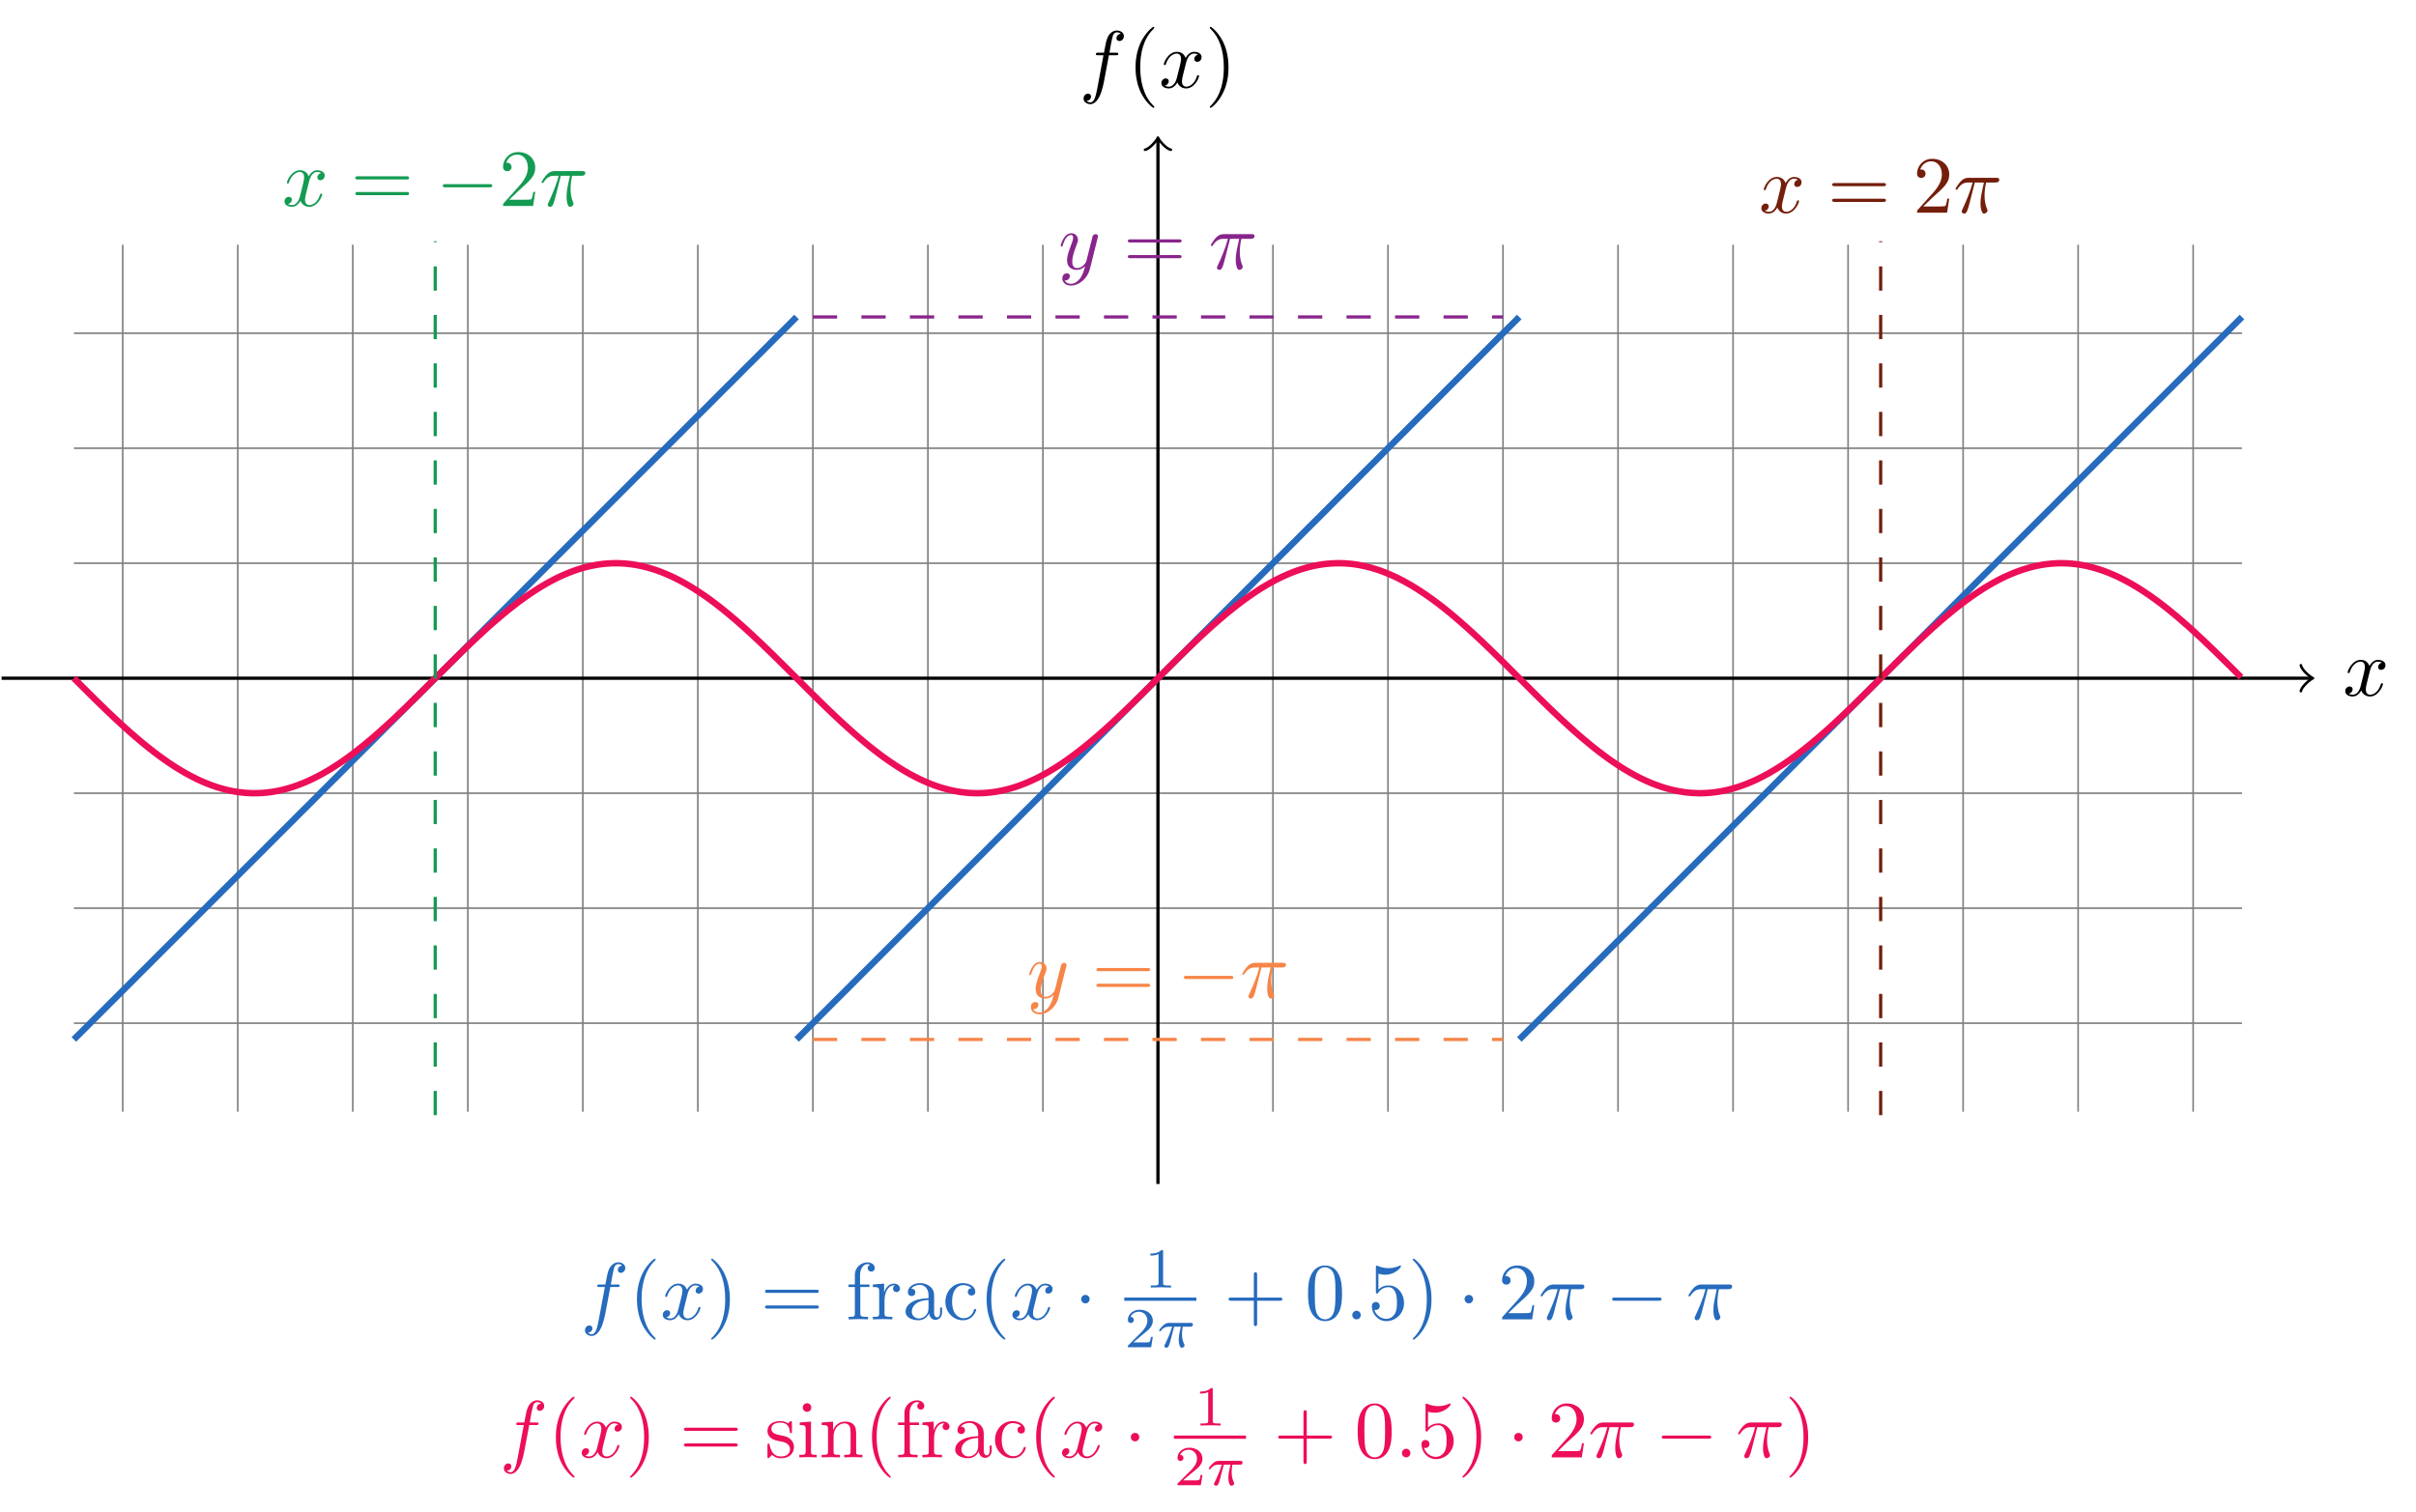 <?xml version="1.0" encoding="UTF-8"?>
<svg xmlns="http://www.w3.org/2000/svg" xmlns:xlink="http://www.w3.org/1999/xlink" width="297.702" height="186.382" viewBox="0 0 297.702 186.382">
<defs>
<g>
<g id="glyph-0-0">
<path d="M 3.328 -3.016 C 3.391 -3.266 3.625 -4.188 4.312 -4.188 C 4.359 -4.188 4.609 -4.188 4.812 -4.062 C 4.531 -4 4.344 -3.766 4.344 -3.516 C 4.344 -3.359 4.453 -3.172 4.719 -3.172 C 4.938 -3.172 5.25 -3.344 5.25 -3.75 C 5.25 -4.266 4.672 -4.406 4.328 -4.406 C 3.75 -4.406 3.406 -3.875 3.281 -3.656 C 3.031 -4.312 2.5 -4.406 2.203 -4.406 C 1.172 -4.406 0.594 -3.125 0.594 -2.875 C 0.594 -2.766 0.703 -2.766 0.719 -2.766 C 0.797 -2.766 0.828 -2.797 0.844 -2.875 C 1.188 -3.938 1.844 -4.188 2.188 -4.188 C 2.375 -4.188 2.719 -4.094 2.719 -3.516 C 2.719 -3.203 2.547 -2.547 2.188 -1.141 C 2.031 -0.531 1.672 -0.109 1.234 -0.109 C 1.172 -0.109 0.953 -0.109 0.734 -0.234 C 0.984 -0.297 1.203 -0.5 1.203 -0.781 C 1.203 -1.047 0.984 -1.125 0.844 -1.125 C 0.531 -1.125 0.297 -0.875 0.297 -0.547 C 0.297 -0.094 0.781 0.109 1.219 0.109 C 1.891 0.109 2.25 -0.594 2.266 -0.641 C 2.391 -0.281 2.75 0.109 3.344 0.109 C 4.375 0.109 4.938 -1.172 4.938 -1.422 C 4.938 -1.531 4.859 -1.531 4.828 -1.531 C 4.734 -1.531 4.719 -1.484 4.688 -1.422 C 4.359 -0.344 3.688 -0.109 3.375 -0.109 C 2.984 -0.109 2.828 -0.422 2.828 -0.766 C 2.828 -0.984 2.875 -1.203 2.984 -1.641 Z M 3.328 -3.016 "/>
</g>
<g id="glyph-0-1">
<path d="M 3.656 -3.984 L 4.516 -3.984 C 4.719 -3.984 4.812 -3.984 4.812 -4.188 C 4.812 -4.297 4.719 -4.297 4.547 -4.297 L 3.719 -4.297 L 3.922 -5.438 C 3.969 -5.641 4.109 -6.344 4.172 -6.469 C 4.25 -6.656 4.422 -6.812 4.641 -6.812 C 4.672 -6.812 4.938 -6.812 5.125 -6.625 C 4.688 -6.594 4.578 -6.234 4.578 -6.094 C 4.578 -5.859 4.766 -5.734 4.953 -5.734 C 5.219 -5.734 5.5 -5.969 5.5 -6.344 C 5.5 -6.797 5.047 -7.031 4.641 -7.031 C 4.297 -7.031 3.672 -6.844 3.375 -5.859 C 3.312 -5.656 3.281 -5.547 3.047 -4.297 L 2.359 -4.297 C 2.156 -4.297 2.047 -4.297 2.047 -4.109 C 2.047 -3.984 2.141 -3.984 2.328 -3.984 L 2.984 -3.984 L 2.25 -0.047 C 2.062 0.922 1.891 1.828 1.375 1.828 C 1.328 1.828 1.094 1.828 0.891 1.641 C 1.359 1.609 1.453 1.25 1.453 1.109 C 1.453 0.875 1.266 0.75 1.078 0.75 C 0.812 0.75 0.531 0.984 0.531 1.359 C 0.531 1.797 0.969 2.047 1.375 2.047 C 1.922 2.047 2.328 1.453 2.5 1.078 C 2.828 0.453 3.047 -0.75 3.062 -0.828 Z M 3.656 -3.984 "/>
</g>
<g id="glyph-0-2">
<path d="M 1.906 -0.531 C 1.906 -0.812 1.672 -1.062 1.391 -1.062 C 1.094 -1.062 0.859 -0.812 0.859 -0.531 C 0.859 -0.234 1.094 0 1.391 0 C 1.672 0 1.906 -0.234 1.906 -0.531 Z M 1.906 -0.531 "/>
</g>
<g id="glyph-0-3">
<path d="M 2.641 -3.719 L 3.766 -3.719 C 3.438 -2.25 3.344 -1.812 3.344 -1.141 C 3.344 -1 3.344 -0.734 3.422 -0.391 C 3.531 0.047 3.641 0.109 3.781 0.109 C 3.984 0.109 4.203 -0.062 4.203 -0.266 C 4.203 -0.328 4.203 -0.344 4.141 -0.484 C 3.844 -1.203 3.844 -1.859 3.844 -2.141 C 3.844 -2.656 3.922 -3.203 4.031 -3.719 L 5.156 -3.719 C 5.297 -3.719 5.656 -3.719 5.656 -4.062 C 5.656 -4.297 5.438 -4.297 5.25 -4.297 L 1.906 -4.297 C 1.688 -4.297 1.312 -4.297 0.875 -3.828 C 0.531 -3.438 0.266 -2.984 0.266 -2.938 C 0.266 -2.922 0.266 -2.828 0.391 -2.828 C 0.469 -2.828 0.484 -2.875 0.547 -2.953 C 1.031 -3.719 1.609 -3.719 1.812 -3.719 L 2.375 -3.719 C 2.062 -2.516 1.531 -1.312 1.109 -0.406 C 1.031 -0.25 1.031 -0.234 1.031 -0.156 C 1.031 0.031 1.188 0.109 1.312 0.109 C 1.609 0.109 1.688 -0.172 1.812 -0.531 C 1.953 -1 1.953 -1.016 2.078 -1.516 Z M 2.641 -3.719 "/>
</g>
<g id="glyph-0-4">
<path d="M 4.844 -3.797 C 4.891 -3.938 4.891 -3.953 4.891 -4.031 C 4.891 -4.203 4.75 -4.297 4.594 -4.297 C 4.5 -4.297 4.344 -4.234 4.25 -4.094 C 4.234 -4.031 4.141 -3.734 4.109 -3.547 C 4.031 -3.297 3.969 -3.016 3.906 -2.75 L 3.453 -0.953 C 3.422 -0.812 2.984 -0.109 2.328 -0.109 C 1.828 -0.109 1.719 -0.547 1.719 -0.922 C 1.719 -1.375 1.891 -2 2.219 -2.875 C 2.375 -3.281 2.422 -3.391 2.422 -3.594 C 2.422 -4.031 2.109 -4.406 1.609 -4.406 C 0.656 -4.406 0.297 -2.953 0.297 -2.875 C 0.297 -2.766 0.391 -2.766 0.406 -2.766 C 0.516 -2.766 0.516 -2.797 0.562 -2.953 C 0.844 -3.891 1.234 -4.188 1.578 -4.188 C 1.656 -4.188 1.828 -4.188 1.828 -3.875 C 1.828 -3.625 1.719 -3.359 1.656 -3.172 C 1.25 -2.109 1.078 -1.547 1.078 -1.078 C 1.078 -0.188 1.703 0.109 2.297 0.109 C 2.688 0.109 3.016 -0.062 3.297 -0.344 C 3.172 0.172 3.047 0.672 2.656 1.203 C 2.391 1.531 2.016 1.828 1.562 1.828 C 1.422 1.828 0.969 1.797 0.797 1.406 C 0.953 1.406 1.094 1.406 1.219 1.281 C 1.328 1.203 1.422 1.062 1.422 0.875 C 1.422 0.562 1.156 0.531 1.062 0.531 C 0.828 0.531 0.5 0.688 0.5 1.172 C 0.5 1.672 0.938 2.047 1.562 2.047 C 2.578 2.047 3.609 1.141 3.891 0.016 Z M 4.844 -3.797 "/>
</g>
<g id="glyph-1-0">
<path d="M 3.297 2.391 C 3.297 2.359 3.297 2.344 3.125 2.172 C 1.891 0.922 1.562 -0.969 1.562 -2.5 C 1.562 -4.234 1.938 -5.969 3.172 -7.203 C 3.297 -7.328 3.297 -7.344 3.297 -7.375 C 3.297 -7.453 3.266 -7.484 3.203 -7.484 C 3.094 -7.484 2.203 -6.797 1.609 -5.531 C 1.109 -4.438 0.984 -3.328 0.984 -2.5 C 0.984 -1.719 1.094 -0.516 1.641 0.625 C 2.25 1.844 3.094 2.5 3.203 2.5 C 3.266 2.5 3.297 2.469 3.297 2.391 Z M 3.297 2.391 "/>
</g>
<g id="glyph-1-1">
<path d="M 2.875 -2.5 C 2.875 -3.266 2.766 -4.469 2.219 -5.609 C 1.625 -6.828 0.766 -7.484 0.672 -7.484 C 0.609 -7.484 0.562 -7.438 0.562 -7.375 C 0.562 -7.344 0.562 -7.328 0.75 -7.141 C 1.734 -6.156 2.297 -4.578 2.297 -2.5 C 2.297 -0.781 1.938 0.969 0.703 2.219 C 0.562 2.344 0.562 2.359 0.562 2.391 C 0.562 2.453 0.609 2.5 0.672 2.5 C 0.766 2.5 1.672 1.812 2.25 0.547 C 2.766 -0.547 2.875 -1.656 2.875 -2.5 Z M 2.875 -2.5 "/>
</g>
<g id="glyph-1-2">
<path d="M 6.844 -3.266 C 7 -3.266 7.188 -3.266 7.188 -3.453 C 7.188 -3.656 7 -3.656 6.859 -3.656 L 0.891 -3.656 C 0.75 -3.656 0.562 -3.656 0.562 -3.453 C 0.562 -3.266 0.75 -3.266 0.891 -3.266 Z M 6.859 -1.328 C 7 -1.328 7.188 -1.328 7.188 -1.531 C 7.188 -1.719 7 -1.719 6.844 -1.719 L 0.891 -1.719 C 0.75 -1.719 0.562 -1.719 0.562 -1.531 C 0.562 -1.328 0.75 -1.328 0.891 -1.328 Z M 6.859 -1.328 "/>
</g>
<g id="glyph-1-3">
<path d="M 1.75 -4.297 L 1.75 -5.453 C 1.75 -6.328 2.219 -6.812 2.656 -6.812 C 2.688 -6.812 2.844 -6.812 2.984 -6.734 C 2.875 -6.703 2.688 -6.562 2.688 -6.312 C 2.688 -6.094 2.844 -5.891 3.125 -5.891 C 3.406 -5.891 3.562 -6.094 3.562 -6.328 C 3.562 -6.703 3.188 -7.031 2.656 -7.031 C 1.969 -7.031 1.109 -6.5 1.109 -5.438 L 1.109 -4.297 L 0.328 -4.297 L 0.328 -3.984 L 1.109 -3.984 L 1.109 -0.75 C 1.109 -0.312 1 -0.312 0.344 -0.312 L 0.344 0 C 0.734 -0.016 1.203 -0.031 1.469 -0.031 C 1.875 -0.031 2.344 -0.031 2.734 0 L 2.734 -0.312 L 2.531 -0.312 C 1.797 -0.312 1.781 -0.422 1.781 -0.781 L 1.781 -3.984 L 2.906 -3.984 L 2.906 -4.297 Z M 1.75 -4.297 "/>
</g>
<g id="glyph-1-4">
<path d="M 1.672 -3.312 L 1.672 -4.406 L 0.281 -4.297 L 0.281 -3.984 C 0.984 -3.984 1.062 -3.922 1.062 -3.422 L 1.062 -0.75 C 1.062 -0.312 0.953 -0.312 0.281 -0.312 L 0.281 0 C 0.672 -0.016 1.141 -0.031 1.422 -0.031 C 1.812 -0.031 2.281 -0.031 2.688 0 L 2.688 -0.312 L 2.469 -0.312 C 1.734 -0.312 1.719 -0.422 1.719 -0.781 L 1.719 -2.312 C 1.719 -3.297 2.141 -4.188 2.891 -4.188 C 2.953 -4.188 2.984 -4.188 3 -4.172 C 2.969 -4.172 2.766 -4.047 2.766 -3.781 C 2.766 -3.516 2.984 -3.359 3.203 -3.359 C 3.375 -3.359 3.625 -3.484 3.625 -3.797 C 3.625 -4.109 3.312 -4.406 2.891 -4.406 C 2.156 -4.406 1.797 -3.734 1.672 -3.312 Z M 1.672 -3.312 "/>
</g>
<g id="glyph-1-5">
<path d="M 3.312 -0.75 C 3.359 -0.359 3.625 0.062 4.094 0.062 C 4.312 0.062 4.922 -0.078 4.922 -0.891 L 4.922 -1.453 L 4.672 -1.453 L 4.672 -0.891 C 4.672 -0.312 4.422 -0.25 4.312 -0.25 C 3.984 -0.25 3.938 -0.703 3.938 -0.75 L 3.938 -2.734 C 3.938 -3.156 3.938 -3.547 3.578 -3.922 C 3.188 -4.312 2.688 -4.469 2.219 -4.469 C 1.391 -4.469 0.703 -4 0.703 -3.344 C 0.703 -3.047 0.906 -2.875 1.172 -2.875 C 1.453 -2.875 1.625 -3.078 1.625 -3.328 C 1.625 -3.453 1.578 -3.781 1.109 -3.781 C 1.391 -4.141 1.875 -4.25 2.188 -4.25 C 2.688 -4.25 3.25 -3.859 3.25 -2.969 L 3.25 -2.609 C 2.734 -2.578 2.047 -2.547 1.422 -2.25 C 0.672 -1.906 0.422 -1.391 0.422 -0.953 C 0.422 -0.141 1.391 0.109 2.016 0.109 C 2.672 0.109 3.125 -0.297 3.312 -0.75 Z M 3.25 -2.391 L 3.25 -1.391 C 3.25 -0.453 2.531 -0.109 2.078 -0.109 C 1.594 -0.109 1.188 -0.453 1.188 -0.953 C 1.188 -1.5 1.609 -2.328 3.25 -2.391 Z M 3.25 -2.391 "/>
</g>
<g id="glyph-1-6">
<path d="M 1.172 -2.172 C 1.172 -3.797 1.984 -4.219 2.516 -4.219 C 2.609 -4.219 3.234 -4.203 3.578 -3.844 C 3.172 -3.812 3.109 -3.516 3.109 -3.391 C 3.109 -3.125 3.297 -2.938 3.562 -2.938 C 3.828 -2.938 4.031 -3.094 4.031 -3.406 C 4.031 -4.078 3.266 -4.469 2.5 -4.469 C 1.25 -4.469 0.344 -3.391 0.344 -2.156 C 0.344 -0.875 1.328 0.109 2.484 0.109 C 3.812 0.109 4.141 -1.094 4.141 -1.188 C 4.141 -1.281 4.031 -1.281 4 -1.281 C 3.922 -1.281 3.891 -1.25 3.875 -1.188 C 3.594 -0.266 2.938 -0.141 2.578 -0.141 C 2.047 -0.141 1.172 -0.562 1.172 -2.172 Z M 1.172 -2.172 "/>
</g>
<g id="glyph-1-7">
<path d="M 4.078 -2.297 L 6.859 -2.297 C 7 -2.297 7.188 -2.297 7.188 -2.5 C 7.188 -2.688 7 -2.688 6.859 -2.688 L 4.078 -2.688 L 4.078 -5.484 C 4.078 -5.625 4.078 -5.812 3.875 -5.812 C 3.672 -5.812 3.672 -5.625 3.672 -5.484 L 3.672 -2.688 L 0.891 -2.688 C 0.75 -2.688 0.562 -2.688 0.562 -2.5 C 0.562 -2.297 0.75 -2.297 0.891 -2.297 L 3.672 -2.297 L 3.672 0.5 C 3.672 0.641 3.672 0.828 3.875 0.828 C 4.078 0.828 4.078 0.641 4.078 0.5 Z M 4.078 -2.297 "/>
</g>
<g id="glyph-1-8">
<path d="M 4.578 -3.188 C 4.578 -3.984 4.531 -4.781 4.188 -5.516 C 3.734 -6.484 2.906 -6.641 2.5 -6.641 C 1.891 -6.641 1.172 -6.375 0.75 -5.453 C 0.438 -4.766 0.391 -3.984 0.391 -3.188 C 0.391 -2.438 0.422 -1.547 0.844 -0.781 C 1.266 0.016 2 0.219 2.484 0.219 C 3.016 0.219 3.781 0.016 4.219 -0.938 C 4.531 -1.625 4.578 -2.406 4.578 -3.188 Z M 2.484 0 C 2.094 0 1.5 -0.25 1.328 -1.203 C 1.219 -1.797 1.219 -2.719 1.219 -3.312 C 1.219 -3.953 1.219 -4.609 1.297 -5.141 C 1.484 -6.328 2.234 -6.422 2.484 -6.422 C 2.812 -6.422 3.469 -6.234 3.656 -5.25 C 3.766 -4.688 3.766 -3.938 3.766 -3.312 C 3.766 -2.562 3.766 -1.891 3.656 -1.25 C 3.5 -0.297 2.938 0 2.484 0 Z M 2.484 0 "/>
</g>
<g id="glyph-1-9">
<path d="M 4.469 -2 C 4.469 -3.188 3.656 -4.188 2.578 -4.188 C 2.109 -4.188 1.672 -4.031 1.312 -3.672 L 1.312 -5.625 C 1.516 -5.562 1.844 -5.5 2.156 -5.5 C 3.391 -5.5 4.094 -6.406 4.094 -6.531 C 4.094 -6.594 4.062 -6.641 3.984 -6.641 C 3.984 -6.641 3.953 -6.641 3.906 -6.609 C 3.703 -6.516 3.219 -6.312 2.547 -6.312 C 2.156 -6.312 1.688 -6.391 1.219 -6.594 C 1.141 -6.625 1.125 -6.625 1.109 -6.625 C 1 -6.625 1 -6.547 1 -6.391 L 1 -3.438 C 1 -3.266 1 -3.188 1.141 -3.188 C 1.219 -3.188 1.234 -3.203 1.281 -3.266 C 1.391 -3.422 1.75 -3.969 2.562 -3.969 C 3.078 -3.969 3.328 -3.516 3.406 -3.328 C 3.562 -2.953 3.594 -2.578 3.594 -2.078 C 3.594 -1.719 3.594 -1.125 3.344 -0.703 C 3.109 -0.312 2.734 -0.062 2.281 -0.062 C 1.562 -0.062 0.984 -0.594 0.812 -1.172 C 0.844 -1.172 0.875 -1.156 0.984 -1.156 C 1.312 -1.156 1.484 -1.406 1.484 -1.641 C 1.484 -1.891 1.312 -2.141 0.984 -2.141 C 0.844 -2.141 0.5 -2.062 0.5 -1.609 C 0.5 -0.75 1.188 0.219 2.297 0.219 C 3.453 0.219 4.469 -0.734 4.469 -2 Z M 4.469 -2 "/>
</g>
<g id="glyph-1-10">
<path d="M 1.266 -0.766 L 2.328 -1.797 C 3.875 -3.172 4.469 -3.703 4.469 -4.703 C 4.469 -5.844 3.578 -6.641 2.359 -6.641 C 1.234 -6.641 0.5 -5.719 0.5 -4.828 C 0.5 -4.281 1 -4.281 1.031 -4.281 C 1.203 -4.281 1.547 -4.391 1.547 -4.812 C 1.547 -5.062 1.359 -5.328 1.016 -5.328 C 0.938 -5.328 0.922 -5.328 0.891 -5.312 C 1.109 -5.969 1.656 -6.328 2.234 -6.328 C 3.141 -6.328 3.562 -5.516 3.562 -4.703 C 3.562 -3.906 3.078 -3.125 2.516 -2.5 L 0.609 -0.375 C 0.5 -0.266 0.5 -0.234 0.5 0 L 4.203 0 L 4.469 -1.734 L 4.234 -1.734 C 4.172 -1.438 4.109 -1 4 -0.844 C 3.938 -0.766 3.281 -0.766 3.062 -0.766 Z M 1.266 -0.766 "/>
</g>
<g id="glyph-1-11">
<path d="M 2.078 -1.938 C 2.297 -1.891 3.109 -1.734 3.109 -1.016 C 3.109 -0.516 2.766 -0.109 1.984 -0.109 C 1.141 -0.109 0.781 -0.672 0.594 -1.531 C 0.562 -1.656 0.562 -1.688 0.453 -1.688 C 0.328 -1.688 0.328 -1.625 0.328 -1.453 L 0.328 -0.125 C 0.328 0.047 0.328 0.109 0.438 0.109 C 0.484 0.109 0.5 0.094 0.688 -0.094 C 0.703 -0.109 0.703 -0.125 0.891 -0.312 C 1.328 0.094 1.781 0.109 1.984 0.109 C 3.125 0.109 3.594 -0.562 3.594 -1.281 C 3.594 -1.797 3.297 -2.109 3.172 -2.219 C 2.844 -2.547 2.453 -2.625 2.031 -2.703 C 1.469 -2.812 0.812 -2.938 0.812 -3.516 C 0.812 -3.875 1.062 -4.281 1.922 -4.281 C 3.016 -4.281 3.078 -3.375 3.094 -3.078 C 3.094 -2.984 3.188 -2.984 3.203 -2.984 C 3.344 -2.984 3.344 -3.031 3.344 -3.219 L 3.344 -4.234 C 3.344 -4.391 3.344 -4.469 3.234 -4.469 C 3.188 -4.469 3.156 -4.469 3.031 -4.344 C 3 -4.312 2.906 -4.219 2.859 -4.188 C 2.484 -4.469 2.078 -4.469 1.922 -4.469 C 0.703 -4.469 0.328 -3.797 0.328 -3.234 C 0.328 -2.891 0.484 -2.609 0.75 -2.391 C 1.078 -2.141 1.359 -2.078 2.078 -1.938 Z M 2.078 -1.938 "/>
</g>
<g id="glyph-1-12">
<path d="M 1.766 -4.406 L 0.375 -4.297 L 0.375 -3.984 C 1.016 -3.984 1.109 -3.922 1.109 -3.438 L 1.109 -0.75 C 1.109 -0.312 1 -0.312 0.328 -0.312 L 0.328 0 C 0.641 -0.016 1.188 -0.031 1.422 -0.031 C 1.781 -0.031 2.125 -0.016 2.469 0 L 2.469 -0.312 C 1.797 -0.312 1.766 -0.359 1.766 -0.75 Z M 1.797 -6.141 C 1.797 -6.453 1.562 -6.672 1.281 -6.672 C 0.969 -6.672 0.75 -6.406 0.75 -6.141 C 0.75 -5.875 0.969 -5.609 1.281 -5.609 C 1.562 -5.609 1.797 -5.828 1.797 -6.141 Z M 1.797 -6.141 "/>
</g>
<g id="glyph-1-13">
<path d="M 1.094 -3.422 L 1.094 -0.75 C 1.094 -0.312 0.984 -0.312 0.312 -0.312 L 0.312 0 C 0.672 -0.016 1.172 -0.031 1.453 -0.031 C 1.703 -0.031 2.219 -0.016 2.562 0 L 2.562 -0.312 C 1.891 -0.312 1.781 -0.312 1.781 -0.75 L 1.781 -2.594 C 1.781 -3.625 2.5 -4.188 3.125 -4.188 C 3.766 -4.188 3.875 -3.656 3.875 -3.078 L 3.875 -0.75 C 3.875 -0.312 3.766 -0.312 3.094 -0.312 L 3.094 0 C 3.438 -0.016 3.953 -0.031 4.219 -0.031 C 4.469 -0.031 5 -0.016 5.328 0 L 5.328 -0.312 C 4.812 -0.312 4.562 -0.312 4.562 -0.609 L 4.562 -2.516 C 4.562 -3.375 4.562 -3.672 4.25 -4.031 C 4.109 -4.203 3.781 -4.406 3.203 -4.406 C 2.469 -4.406 2 -3.984 1.719 -3.359 L 1.719 -4.406 L 0.312 -4.297 L 0.312 -3.984 C 1.016 -3.984 1.094 -3.922 1.094 -3.422 Z M 1.094 -3.422 "/>
</g>
<g id="glyph-2-0">
<path d="M 1.906 -2.5 C 1.906 -2.781 1.672 -3.016 1.391 -3.016 C 1.094 -3.016 0.859 -2.781 0.859 -2.5 C 0.859 -2.203 1.094 -1.969 1.391 -1.969 C 1.672 -1.969 1.906 -2.203 1.906 -2.5 Z M 1.906 -2.5 "/>
</g>
<g id="glyph-2-1">
<path d="M 6.562 -2.297 C 6.734 -2.297 6.922 -2.297 6.922 -2.5 C 6.922 -2.688 6.734 -2.688 6.562 -2.688 L 1.172 -2.688 C 1 -2.688 0.828 -2.688 0.828 -2.5 C 0.828 -2.297 1 -2.297 1.172 -2.297 Z M 6.562 -2.297 "/>
</g>
<g id="glyph-3-0">
<path d="M 2.328 -4.438 C 2.328 -4.625 2.328 -4.625 2.125 -4.625 C 1.672 -4.188 1.047 -4.188 0.766 -4.188 L 0.766 -3.938 C 0.922 -3.938 1.391 -3.938 1.766 -4.125 L 1.766 -0.578 C 1.766 -0.344 1.766 -0.25 1.078 -0.25 L 0.812 -0.25 L 0.812 0 C 0.938 0 1.797 -0.031 2.047 -0.031 C 2.266 -0.031 3.141 0 3.297 0 L 3.297 -0.25 L 3.031 -0.25 C 2.328 -0.25 2.328 -0.344 2.328 -0.578 Z M 2.328 -4.438 "/>
</g>
<g id="glyph-3-1">
<path d="M 3.516 -1.266 L 3.281 -1.266 C 3.266 -1.109 3.188 -0.703 3.094 -0.641 C 3.047 -0.594 2.516 -0.594 2.406 -0.594 L 1.125 -0.594 C 1.859 -1.234 2.109 -1.438 2.516 -1.766 C 3.031 -2.172 3.516 -2.609 3.516 -3.266 C 3.516 -4.109 2.781 -4.625 1.891 -4.625 C 1.031 -4.625 0.438 -4.016 0.438 -3.375 C 0.438 -3.031 0.734 -2.984 0.812 -2.984 C 0.969 -2.984 1.172 -3.109 1.172 -3.359 C 1.172 -3.484 1.125 -3.734 0.766 -3.734 C 0.984 -4.219 1.453 -4.375 1.781 -4.375 C 2.484 -4.375 2.844 -3.828 2.844 -3.266 C 2.844 -2.656 2.406 -2.188 2.188 -1.938 L 0.516 -0.266 C 0.438 -0.203 0.438 -0.188 0.438 0 L 3.312 0 Z M 3.516 -1.266 "/>
</g>
<g id="glyph-4-0">
<path d="M 2.172 -2.531 L 3 -2.531 C 2.891 -2.109 2.734 -1.484 2.734 -0.922 C 2.734 -0.641 2.781 -0.453 2.812 -0.312 C 2.922 0.047 3.016 0.062 3.125 0.062 C 3.297 0.062 3.453 -0.078 3.453 -0.25 C 3.453 -0.297 3.438 -0.328 3.406 -0.391 C 3.266 -0.656 3.141 -1.047 3.141 -1.625 C 3.141 -1.75 3.141 -2.031 3.234 -2.531 L 4.109 -2.531 C 4.234 -2.531 4.297 -2.531 4.375 -2.578 C 4.469 -2.656 4.484 -2.766 4.484 -2.797 C 4.484 -3 4.312 -3 4.188 -3 L 1.562 -3 C 1.281 -3 1.078 -2.938 0.766 -2.641 C 0.578 -2.484 0.312 -2.109 0.312 -2.047 C 0.312 -1.969 0.406 -1.969 0.438 -1.969 C 0.516 -1.969 0.516 -1.984 0.562 -2.047 C 0.906 -2.531 1.344 -2.531 1.5 -2.531 L 1.922 -2.531 C 1.703 -1.766 1.328 -0.938 1.125 -0.516 C 1.078 -0.438 1.016 -0.281 0.984 -0.266 C 0.984 -0.234 0.969 -0.203 0.969 -0.156 C 0.969 -0.047 1.047 0.062 1.219 0.062 C 1.484 0.062 1.562 -0.25 1.734 -0.875 Z M 2.172 -2.531 "/>
</g>
</g>
</defs>
<path fill="none" stroke-width="0.199" stroke-linecap="butt" stroke-linejoin="miter" stroke="rgb(50%, 50%, 50%)" stroke-opacity="1" stroke-miterlimit="10" d="M -133.581 -42.521 L 133.583 -42.521 M -133.581 -28.346 L 133.583 -28.346 M -133.581 -14.174 L 133.583 -14.174 M -133.581 -0.002 L 133.583 -0.002 M -133.581 14.174 L 133.583 14.174 M -133.581 28.346 L 133.583 28.346 M -133.581 42.522 L 133.583 42.522 M -127.562 -53.431 L -127.562 53.432 M -113.386 -53.431 L -113.386 53.432 M -99.214 -53.431 L -99.214 53.432 M -85.038 -53.431 L -85.038 53.432 M -70.867 -53.431 L -70.867 53.432 M -56.695 -53.431 L -56.695 53.432 M -42.519 -53.431 L -42.519 53.432 M -28.347 -53.431 L -28.347 53.432 M -14.175 -53.431 L -14.175 53.432 M 0.001 -53.431 L 0.001 53.432 M 14.172 -53.431 L 14.172 53.432 M 28.348 -53.431 L 28.348 53.432 M 42.52 -53.431 L 42.52 53.432 M 56.692 -53.431 L 56.692 53.432 M 70.868 -53.431 L 70.868 53.432 M 85.04 -53.431 L 85.04 53.432 M 99.215 -53.431 L 99.215 53.432 M 113.387 -53.431 L 113.387 53.432 M 127.559 -53.431 L 127.559 53.432 " transform="matrix(1, 0, 0, -1, 142.683, 83.592)"/>
<path fill="none" stroke-width="0.399" stroke-linecap="butt" stroke-linejoin="miter" stroke="rgb(0%, 0%, 0%)" stroke-opacity="1" stroke-miterlimit="10" d="M -142.488 -0.002 L 142.028 -0.002 " transform="matrix(1, 0, 0, -1, 142.683, 83.592)"/>
<path fill="none" stroke-width="0.319" stroke-linecap="round" stroke-linejoin="round" stroke="rgb(0%, 0%, 0%)" stroke-opacity="1" stroke-miterlimit="10" d="M -1.195 1.596 C -1.097 0.994 0 0.1 0.297 -0.002 C 0 -0.099 -1.097 -0.998 -1.195 -1.595 " transform="matrix(1, 0, 0, -1, 284.711, 83.592)"/>
<g fill="rgb(0%, 0%, 0%)" fill-opacity="1">
<use xlink:href="#glyph-0-0" x="288.687" y="85.737"/>
</g>
<path fill="none" stroke-width="0.399" stroke-linecap="butt" stroke-linejoin="miter" stroke="rgb(0%, 0%, 0%)" stroke-opacity="1" stroke-miterlimit="10" d="M 0.001 -62.338 L 0.001 66.33 " transform="matrix(1, 0, 0, -1, 142.683, 83.592)"/>
<path fill="none" stroke-width="0.319" stroke-linecap="round" stroke-linejoin="round" stroke="rgb(0%, 0%, 0%)" stroke-opacity="1" stroke-miterlimit="10" d="M -1.197 1.593 C -1.096 0.996 -0.002 0.101 0.299 -0.001 C -0.002 -0.098 -1.096 -0.997 -1.197 -1.594 " transform="matrix(0, -1, -1, 0, 142.683, 17.26)"/>
<g fill="rgb(0%, 0%, 0%)" fill-opacity="1">
<use xlink:href="#glyph-0-1" x="132.987" y="10.792"/>
</g>
<g fill="rgb(0%, 0%, 0%)" fill-opacity="1">
<use xlink:href="#glyph-1-0" x="138.937" y="10.792"/>
</g>
<g fill="rgb(0%, 0%, 0%)" fill-opacity="1">
<use xlink:href="#glyph-0-0" x="142.811" y="10.792"/>
</g>
<g fill="rgb(0%, 0%, 0%)" fill-opacity="1">
<use xlink:href="#glyph-1-1" x="148.505" y="10.792"/>
</g>
<path fill="none" stroke-width="0.797" stroke-linecap="butt" stroke-linejoin="miter" stroke="rgb(14.915%, 41.85%, 74.127%)" stroke-opacity="1" stroke-miterlimit="10" d="M -133.581 -44.525 L -132.683 -43.631 L -129.984 -40.931 L -129.085 -40.029 L -128.183 -39.131 L -126.386 -37.334 L -125.488 -36.431 L -124.585 -35.533 L -123.687 -34.631 L -122.788 -33.732 L -121.886 -32.834 L -120.089 -31.037 L -119.191 -30.135 L -118.288 -29.236 L -117.39 -28.338 L -116.492 -27.435 L -115.593 -26.537 L -114.691 -25.638 L -113.792 -24.74 L -112.894 -23.838 L -111.996 -22.939 L -111.093 -22.041 L -110.195 -21.142 L -109.296 -20.24 L -108.398 -19.342 L -107.496 -18.443 L -106.597 -17.545 L -105.699 -16.642 L -104.796 -15.744 L -103.898 -14.845 L -102.999 -13.943 L -102.101 -13.045 L -101.199 -12.146 L -99.402 -10.349 L -98.503 -9.447 L -97.601 -8.549 L -96.703 -7.65 L -95.804 -6.748 L -94.906 -5.849 L -94.003 -4.951 L -93.105 -4.053 L -92.206 -3.15 L -91.308 -2.252 L -90.406 -1.353 L -85.91 3.143 L -85.011 4.045 L -84.109 4.944 L -83.21 5.842 L -82.312 6.744 L -81.413 7.643 L -80.511 8.541 L -78.714 10.338 L -77.816 11.24 L -76.913 12.139 L -75.117 13.936 L -74.218 14.838 L -73.316 15.737 L -72.417 16.635 L -71.519 17.537 L -70.617 18.436 L -65.222 23.83 L -64.324 24.733 L -63.421 25.631 L -61.624 27.428 L -60.726 28.33 L -59.824 29.229 L -58.027 31.026 L -57.128 31.928 L -56.226 32.826 L -54.429 34.623 L -53.531 35.526 L -52.628 36.424 L -51.73 37.322 L -50.831 38.225 L -49.929 39.123 L -48.132 40.92 L -47.234 41.822 L -46.331 42.721 L -45.433 43.619 L -44.535 44.522 " transform="matrix(1, 0, 0, -1, 142.683, 83.592)"/>
<path fill="none" stroke-width="0.797" stroke-linecap="butt" stroke-linejoin="miter" stroke="rgb(14.915%, 41.85%, 74.127%)" stroke-opacity="1" stroke-miterlimit="10" d="M -44.527 -44.525 L -43.628 -43.631 L -42.73 -42.728 L -41.828 -41.83 L -40.929 -40.931 L -40.031 -40.029 L -39.128 -39.131 L -37.331 -37.334 L -36.433 -36.431 L -35.531 -35.533 L -34.632 -34.631 L -32.835 -32.834 L -31.933 -31.935 L -31.035 -31.037 L -30.136 -30.135 L -29.238 -29.236 L -28.335 -28.338 L -27.437 -27.435 L -25.64 -25.638 L -24.738 -24.74 L -23.839 -23.838 L -22.941 -22.939 L -22.038 -22.041 L -21.14 -21.142 L -20.242 -20.24 L -19.343 -19.342 L -18.441 -18.443 L -17.542 -17.545 L -16.644 -16.642 L -15.745 -15.744 L -14.843 -14.845 L -13.945 -13.943 L -12.148 -12.146 L -11.245 -11.248 L -10.347 -10.349 L -9.449 -9.447 L -8.55 -8.549 L -7.648 -7.65 L -6.749 -6.748 L -4.953 -4.951 L -4.05 -4.053 L -3.152 -3.15 L -2.253 -2.252 L -1.351 -1.353 L 0.446 0.444 L 1.344 1.346 L 2.247 2.244 L 4.044 4.041 L 4.942 4.944 L 5.844 5.842 L 7.641 7.639 L 8.54 8.541 L 9.442 9.44 L 10.34 10.338 L 11.239 11.24 L 12.137 12.139 L 13.04 13.037 L 13.938 13.936 L 14.837 14.838 L 15.739 15.737 L 16.637 16.635 L 17.536 17.537 L 18.434 18.436 L 19.337 19.334 L 21.133 21.131 L 22.032 22.033 L 22.934 22.932 L 23.833 23.83 L 24.731 24.733 L 25.63 25.631 L 26.532 26.529 L 27.43 27.428 L 28.329 28.33 L 29.227 29.229 L 30.13 30.127 L 31.028 31.026 L 31.926 31.928 L 32.829 32.826 L 34.626 34.623 L 35.524 35.526 L 36.426 36.424 L 37.325 37.322 L 38.223 38.225 L 39.122 39.123 L 40.024 40.022 L 41.821 41.819 L 42.719 42.721 L 43.622 43.619 L 44.52 44.518 " transform="matrix(1, 0, 0, -1, 142.683, 83.592)"/>
<path fill="none" stroke-width="0.797" stroke-linecap="butt" stroke-linejoin="miter" stroke="rgb(14.915%, 41.85%, 74.127%)" stroke-opacity="1" stroke-miterlimit="10" d="M 44.528 -44.525 L 46.325 -42.728 L 47.227 -41.83 L 48.126 -40.928 L 49.922 -39.131 L 50.825 -38.232 L 51.723 -37.334 L 52.622 -36.431 L 53.52 -35.533 L 54.422 -34.635 L 55.321 -33.732 L 57.118 -31.935 L 58.02 -31.037 L 58.919 -30.135 L 60.715 -28.338 L 61.618 -27.439 L 62.516 -26.537 L 63.415 -25.638 L 64.317 -24.74 L 65.215 -23.838 L 67.012 -22.041 L 67.915 -21.142 L 68.813 -20.24 L 70.61 -18.443 L 71.512 -17.545 L 72.411 -16.642 L 77.805 -11.248 L 78.708 -10.349 L 79.606 -9.447 L 80.504 -8.549 L 81.407 -7.65 L 82.305 -6.748 L 84.102 -4.951 L 85.004 -4.053 L 85.903 -3.15 L 87.7 -1.353 L 88.602 -0.455 L 89.501 0.444 L 90.399 1.346 L 91.297 2.244 L 92.2 3.143 L 93.098 4.041 L 93.997 4.944 L 94.895 5.842 L 95.797 6.74 L 96.696 7.639 L 97.594 8.541 L 98.493 9.44 L 99.395 10.338 L 100.294 11.24 L 101.192 12.139 L 102.094 13.037 L 102.993 13.936 L 103.891 14.838 L 104.79 15.737 L 105.692 16.635 L 106.59 17.537 L 108.387 19.334 L 109.29 20.233 L 110.188 21.131 L 111.087 22.033 L 111.985 22.932 L 112.887 23.83 L 113.786 24.733 L 115.583 26.529 L 116.485 27.428 L 117.383 28.33 L 118.282 29.229 L 119.184 30.127 L 120.083 31.026 L 120.981 31.928 L 121.879 32.826 L 122.782 33.725 L 123.68 34.623 L 124.579 35.526 L 125.477 36.424 L 126.379 37.322 L 127.278 38.225 L 129.075 40.022 L 129.977 40.92 L 130.876 41.819 L 131.774 42.721 L 132.672 43.619 L 133.575 44.518 " transform="matrix(1, 0, 0, -1, 142.683, 83.592)"/>
<path fill="none" stroke-width="0.797" stroke-linecap="butt" stroke-linejoin="miter" stroke="rgb(92.744%, 5.489%, 34.509%)" stroke-opacity="1" stroke-miterlimit="10" d="M -133.581 -0.002 L -133.312 -0.267 L -132.245 -1.334 L -131.976 -1.599 L -131.71 -1.865 L -131.441 -2.131 L -131.175 -2.392 L -130.91 -2.658 L -130.64 -2.92 L -130.374 -3.181 L -130.105 -3.439 L -129.839 -3.697 L -129.57 -3.955 L -129.304 -4.213 L -129.038 -4.467 L -128.769 -4.721 L -128.503 -4.971 L -128.234 -5.221 L -127.968 -5.467 L -127.699 -5.713 L -127.167 -6.197 L -126.898 -6.439 L -126.632 -6.674 L -126.363 -6.908 L -126.097 -7.142 L -125.828 -7.369 L -125.562 -7.599 L -125.296 -7.822 L -125.027 -8.045 L -124.761 -8.26 L -124.492 -8.478 L -124.226 -8.689 L -123.956 -8.9 L -123.691 -9.107 L -123.421 -9.31 L -123.156 -9.51 L -122.89 -9.705 L -122.621 -9.9 L -122.355 -10.088 L -122.085 -10.275 L -121.82 -10.459 L -121.55 -10.635 L -121.285 -10.81 L -121.019 -10.982 L -120.749 -11.146 L -120.484 -11.31 L -120.214 -11.47 L -119.949 -11.627 L -119.679 -11.775 L -119.413 -11.924 L -119.148 -12.064 L -118.878 -12.201 L -118.613 -12.338 L -118.343 -12.467 L -118.078 -12.592 L -117.808 -12.713 L -117.277 -12.939 L -117.007 -13.045 L -116.742 -13.15 L -116.472 -13.244 L -116.206 -13.338 L -115.937 -13.428 L -115.671 -13.51 L -115.406 -13.588 L -115.136 -13.662 L -114.871 -13.728 L -114.601 -13.795 L -114.335 -13.853 L -114.066 -13.908 L -113.535 -14.002 L -113.265 -14.041 L -112.999 -14.072 L -112.73 -14.103 L -112.464 -14.127 L -112.195 -14.146 L -111.663 -14.17 L -111.394 -14.174 L -111.128 -14.17 L -110.859 -14.166 L -110.593 -14.154 L -110.324 -14.138 L -109.792 -14.092 L -109.523 -14.06 L -109.257 -14.021 L -108.988 -13.982 L -108.722 -13.935 L -108.453 -13.885 L -108.187 -13.83 L -107.917 -13.767 L -107.652 -13.701 L -107.386 -13.631 L -107.117 -13.556 L -106.851 -13.474 L -106.581 -13.388 L -106.316 -13.299 L -106.046 -13.205 L -105.515 -13.002 L -105.246 -12.892 L -104.98 -12.779 L -104.71 -12.662 L -104.445 -12.537 L -104.175 -12.412 L -103.644 -12.146 L -103.374 -12.006 L -103.109 -11.861 L -102.839 -11.713 L -102.574 -11.56 L -102.304 -11.404 L -102.038 -11.244 L -101.773 -11.08 L -101.503 -10.908 L -101.238 -10.736 L -100.968 -10.56 L -100.703 -10.381 L -100.433 -10.197 L -100.167 -10.01 L -99.902 -9.818 L -99.632 -9.623 L -99.367 -9.424 L -99.097 -9.224 L -98.831 -9.017 L -98.562 -8.81 L -98.031 -8.388 L -97.761 -8.17 L -97.496 -7.951 L -97.226 -7.728 L -96.96 -7.502 L -96.691 -7.275 L -96.425 -7.041 L -96.16 -6.81 L -95.89 -6.572 L -95.624 -6.334 L -95.355 -6.096 L -95.089 -5.853 L -94.82 -5.607 L -94.554 -5.365 L -94.288 -5.115 L -94.019 -4.865 L -93.753 -4.611 L -93.484 -4.357 L -93.218 -4.103 L -92.949 -3.845 L -92.683 -3.588 L -92.413 -3.33 L -91.882 -2.806 L -91.613 -2.545 L -91.347 -2.283 L -91.078 -2.017 L -90.812 -1.752 L -90.542 -1.486 L -90.011 -0.955 L -89.742 -0.689 L -89.476 -0.42 L -89.206 -0.154 L -88.941 0.115 L -88.671 0.381 L -88.406 0.647 L -88.14 0.916 L -87.871 1.182 L -87.605 1.447 L -87.335 1.713 L -87.07 1.979 L -86.8 2.24 L -86.535 2.506 L -86.269 2.768 L -85.999 3.03 L -85.734 3.291 L -85.464 3.549 L -85.199 3.807 L -84.929 4.065 L -84.398 4.572 L -84.128 4.826 L -83.863 5.076 L -83.593 5.322 L -83.328 5.572 L -83.058 5.815 L -82.792 6.061 L -82.527 6.299 L -82.257 6.537 L -81.992 6.776 L -81.722 7.006 L -81.456 7.237 L -81.187 7.467 L -80.921 7.694 L -80.656 7.916 L -80.386 8.135 L -80.121 8.354 L -79.851 8.569 L -79.585 8.78 L -79.316 8.987 L -79.05 9.194 L -78.785 9.397 L -78.515 9.592 L -78.249 9.787 L -77.98 9.979 L -77.714 10.166 L -77.445 10.354 L -77.179 10.533 L -76.91 10.709 L -76.378 11.053 L -76.109 11.217 L -75.843 11.377 L -75.574 11.537 L -75.308 11.69 L -75.038 11.838 L -74.773 11.983 L -74.507 12.123 L -74.238 12.26 L -73.972 12.393 L -73.703 12.522 L -73.437 12.643 L -73.167 12.76 L -72.902 12.873 L -72.636 12.983 L -72.367 13.088 L -72.101 13.19 L -71.831 13.283 L -71.566 13.377 L -71.296 13.463 L -71.031 13.545 L -70.765 13.619 L -70.496 13.69 L -70.23 13.76 L -69.96 13.819 L -69.695 13.877 L -69.425 13.928 L -69.16 13.975 L -68.894 14.018 L -68.624 14.053 L -68.359 14.088 L -68.089 14.112 L -67.824 14.135 L -67.554 14.151 L -67.288 14.166 L -67.023 14.17 L -66.753 14.174 L -66.488 14.17 L -66.218 14.162 L -65.953 14.147 L -65.683 14.131 L -65.417 14.108 L -65.152 14.076 L -64.882 14.045 L -64.617 14.006 L -64.347 13.963 L -64.081 13.916 L -63.812 13.862 L -63.546 13.803 L -63.281 13.74 L -63.011 13.67 L -62.745 13.6 L -62.476 13.522 L -62.21 13.44 L -61.941 13.354 L -61.675 13.26 L -61.41 13.162 L -61.14 13.061 L -60.874 12.955 L -60.605 12.846 L -60.339 12.729 L -60.07 12.612 L -59.804 12.487 L -59.535 12.358 L -59.269 12.225 L -59.003 12.084 L -58.734 11.944 L -58.468 11.799 L -58.199 11.647 L -57.933 11.494 L -57.663 11.338 L -57.398 11.174 L -57.132 11.006 L -56.863 10.838 L -56.597 10.662 L -56.328 10.483 L -56.062 10.303 L -55.792 10.119 L -55.261 9.737 L -54.992 9.541 L -54.726 9.342 L -54.456 9.139 L -54.191 8.932 L -53.921 8.725 L -53.39 8.295 L -53.12 8.076 L -52.855 7.858 L -52.585 7.631 L -52.32 7.404 L -52.05 7.178 L -51.785 6.947 L -51.519 6.709 L -51.249 6.475 L -50.984 6.237 L -50.714 5.994 L -50.449 5.748 L -50.179 5.506 L -49.648 5.006 L -49.378 4.756 L -49.113 4.506 L -48.843 4.252 L -48.578 3.994 L -48.308 3.737 L -47.777 3.221 L -47.507 2.959 L -47.242 2.697 L -46.972 2.432 L -46.706 2.17 L -46.437 1.905 L -45.906 1.373 L -45.636 1.108 L -44.835 0.307 L -44.566 0.041 L -44.3 -0.228 L -44.031 -0.494 L -43.765 -0.763 L -43.499 -1.029 L -43.23 -1.295 L -42.964 -1.56 L -42.695 -1.826 L -42.429 -2.092 L -42.16 -2.353 L -41.894 -2.619 L -41.628 -2.881 L -41.359 -3.142 L -41.093 -3.4 L -40.824 -3.662 L -40.558 -3.92 L -40.288 -4.174 L -39.757 -4.681 L -39.488 -4.931 L -39.222 -5.181 L -38.953 -5.431 L -38.687 -5.678 L -38.417 -5.92 L -38.152 -6.162 L -37.886 -6.4 L -37.617 -6.638 L -37.351 -6.873 L -37.081 -7.107 L -36.816 -7.338 L -36.546 -7.564 L -36.281 -7.791 L -36.015 -8.01 L -35.745 -8.228 L -35.48 -8.447 L -35.21 -8.658 L -34.945 -8.869 L -34.675 -9.076 L -34.144 -9.482 L -33.874 -9.678 L -33.609 -9.869 L -33.339 -10.06 L -33.074 -10.248 L -32.804 -10.431 L -32.273 -10.783 L -32.003 -10.955 L -31.738 -11.123 L -31.468 -11.287 L -31.203 -11.447 L -30.933 -11.603 L -30.667 -11.756 L -30.402 -11.9 L -30.132 -12.045 L -29.867 -12.181 L -29.597 -12.318 L -29.331 -12.447 L -29.062 -12.572 L -28.796 -12.693 L -28.527 -12.81 L -28.261 -12.924 L -27.995 -13.029 L -27.726 -13.135 L -27.46 -13.232 L -27.191 -13.326 L -26.925 -13.412 L -26.656 -13.498 L -26.39 -13.576 L -26.124 -13.65 L -25.855 -13.72 L -25.589 -13.783 L -25.32 -13.845 L -25.054 -13.9 L -24.785 -13.951 L -24.519 -13.994 L -24.253 -14.033 L -23.984 -14.068 L -23.718 -14.099 L -23.449 -14.123 L -23.183 -14.142 L -22.913 -14.158 L -22.382 -14.174 L -22.113 -14.174 L -21.847 -14.166 L -21.578 -14.158 L -21.312 -14.142 L -21.042 -14.119 L -20.777 -14.095 L -20.511 -14.064 L -20.242 -14.029 L -19.976 -13.99 L -19.706 -13.943 L -19.441 -13.892 L -19.171 -13.838 L -18.64 -13.713 L -18.37 -13.642 L -18.105 -13.568 L -17.835 -13.486 L -17.57 -13.404 L -17.3 -13.314 L -17.035 -13.22 L -16.769 -13.119 L -16.499 -13.017 L -16.234 -12.908 L -15.964 -12.795 L -15.699 -12.678 L -15.429 -12.556 L -15.163 -12.431 L -14.898 -12.303 L -14.628 -12.166 L -14.363 -12.025 L -14.093 -11.885 L -13.828 -11.736 L -13.558 -11.584 L -13.292 -11.428 L -13.027 -11.267 L -12.757 -11.103 L -12.492 -10.935 L -12.222 -10.763 L -11.956 -10.588 L -11.687 -10.408 L -11.421 -10.224 L -11.152 -10.037 L -10.62 -9.654 L -10.351 -9.455 L -10.085 -9.256 L -9.816 -9.053 L -9.55 -8.842 L -9.281 -8.631 L -9.015 -8.42 L -8.749 -8.201 L -8.48 -7.982 L -8.214 -7.76 L -7.945 -7.533 L -7.679 -7.306 L -7.41 -7.076 L -7.144 -6.846 L -6.878 -6.607 L -6.609 -6.373 L -6.343 -6.131 L -6.074 -5.888 L -5.808 -5.646 L -5.538 -5.4 L -5.007 -4.9 L -4.738 -4.65 L -4.472 -4.396 L -4.203 -4.142 L -3.937 -3.885 L -3.667 -3.631 L -3.136 -3.107 L -2.867 -2.845 L -2.601 -2.584 L -2.331 -2.322 L -2.066 -2.056 L -1.796 -1.795 L -1.531 -1.525 L -1.265 -1.26 L -0.996 -0.994 L -0.195 -0.193 L 0.075 0.072 L 0.34 0.338 L 0.606 0.608 L 0.876 0.873 L 1.141 1.143 L 1.411 1.405 L 1.676 1.674 L 1.946 1.94 L 2.212 2.201 L 2.477 2.467 L 2.747 2.729 L 3.012 2.99 L 3.282 3.252 L 3.547 3.51 L 3.817 3.768 L 4.083 4.026 L 4.352 4.279 L 4.618 4.537 L 4.883 4.787 L 5.153 5.037 L 5.419 5.287 L 5.688 5.533 L 5.954 5.779 L 6.223 6.022 L 6.489 6.264 L 6.755 6.502 L 7.024 6.737 L 7.29 6.971 L 7.559 7.201 L 7.825 7.432 L 8.094 7.658 L 8.626 8.104 L 8.895 8.322 L 9.161 8.537 L 9.43 8.748 L 9.696 8.959 L 9.965 9.162 L 10.231 9.365 L 10.497 9.565 L 10.766 9.76 L 11.032 9.951 L 11.301 10.139 L 11.567 10.322 L 11.837 10.506 L 12.102 10.686 L 12.368 10.858 L 12.637 11.03 L 12.903 11.194 L 13.172 11.354 L 13.438 11.514 L 13.708 11.666 L 14.239 11.963 L 14.508 12.104 L 14.774 12.24 L 15.044 12.373 L 15.309 12.502 L 15.579 12.623 L 15.844 12.744 L 16.11 12.858 L 16.38 12.967 L 16.645 13.072 L 16.915 13.174 L 17.18 13.272 L 17.45 13.362 L 17.715 13.447 L 17.981 13.53 L 18.251 13.608 L 18.516 13.682 L 18.786 13.748 L 19.051 13.811 L 19.321 13.869 L 19.587 13.92 L 19.856 13.967 L 20.122 14.01 L 20.387 14.049 L 20.657 14.08 L 20.922 14.108 L 21.192 14.131 L 21.458 14.151 L 21.727 14.162 L 21.993 14.17 L 22.258 14.174 L 22.528 14.17 L 22.794 14.162 L 23.063 14.151 L 23.329 14.131 L 23.598 14.112 L 23.864 14.084 L 24.13 14.049 L 24.399 14.014 L 24.665 13.971 L 24.934 13.924 L 25.2 13.869 L 25.469 13.811 L 25.735 13.748 L 26.001 13.682 L 26.27 13.612 L 26.536 13.533 L 26.805 13.451 L 27.071 13.365 L 27.34 13.276 L 27.606 13.178 L 27.872 13.076 L 28.141 12.971 L 28.407 12.862 L 28.676 12.748 L 28.942 12.627 L 29.212 12.506 L 29.477 12.377 L 29.743 12.244 L 30.012 12.108 L 30.278 11.967 L 30.547 11.819 L 30.813 11.67 L 31.083 11.518 L 31.348 11.362 L 31.614 11.197 L 31.883 11.033 L 32.149 10.862 L 32.419 10.69 L 32.684 10.51 L 32.954 10.33 L 33.219 10.147 L 33.485 9.955 L 33.755 9.768 L 34.02 9.569 L 34.29 9.369 L 34.555 9.17 L 34.825 8.963 L 35.09 8.756 L 35.36 8.541 L 35.891 8.112 L 36.161 7.889 L 36.426 7.666 L 36.696 7.44 L 36.962 7.209 L 37.231 6.979 L 37.762 6.51 L 38.032 6.272 L 38.297 6.029 L 38.567 5.787 L 38.833 5.541 L 39.102 5.295 L 39.633 4.795 L 39.903 4.545 L 40.169 4.291 L 40.438 4.033 L 40.704 3.776 L 40.973 3.518 L 41.239 3.26 L 41.505 2.998 L 41.774 2.737 L 42.04 2.475 L 42.309 2.209 L 42.575 1.947 L 42.844 1.682 L 45.247 -0.721 L 45.516 -0.986 L 46.317 -1.787 L 46.587 -2.053 L 47.118 -2.576 L 47.387 -2.838 L 47.653 -3.099 L 47.922 -3.361 L 48.188 -3.623 L 48.458 -3.877 L 48.723 -4.135 L 48.989 -4.388 L 49.258 -4.642 L 49.524 -4.896 L 49.794 -5.142 L 50.059 -5.392 L 50.329 -5.638 L 50.594 -5.885 L 50.86 -6.127 L 51.13 -6.365 L 51.395 -6.603 L 51.665 -6.838 L 51.93 -7.072 L 52.2 -7.303 L 52.465 -7.529 L 52.735 -7.752 L 53.266 -8.197 L 53.536 -8.416 L 53.801 -8.627 L 54.071 -8.838 L 54.337 -9.045 L 54.606 -9.248 L 54.872 -9.451 L 55.137 -9.646 L 55.407 -9.842 L 55.672 -10.033 L 55.942 -10.22 L 56.208 -10.4 L 56.477 -10.58 L 56.743 -10.76 L 57.008 -10.931 L 57.278 -11.099 L 57.544 -11.263 L 57.813 -11.424 L 58.079 -11.58 L 58.348 -11.732 L 58.614 -11.881 L 58.88 -12.025 L 59.149 -12.162 L 59.415 -12.299 L 59.684 -12.428 L 59.95 -12.553 L 60.219 -12.678 L 60.485 -12.791 L 60.751 -12.908 L 61.02 -13.013 L 61.286 -13.119 L 61.555 -13.217 L 61.821 -13.31 L 62.09 -13.4 L 62.356 -13.486 L 62.622 -13.564 L 62.891 -13.638 L 63.157 -13.709 L 63.426 -13.775 L 63.692 -13.834 L 63.962 -13.892 L 64.227 -13.943 L 64.493 -13.986 L 64.762 -14.029 L 65.028 -14.064 L 65.297 -14.095 L 65.563 -14.119 L 65.833 -14.142 L 66.364 -14.166 L 66.633 -14.174 L 66.899 -14.174 L 67.169 -14.166 L 67.434 -14.158 L 67.704 -14.142 L 67.969 -14.123 L 68.239 -14.099 L 68.504 -14.068 L 68.77 -14.033 L 69.04 -13.994 L 69.305 -13.951 L 69.575 -13.9 L 69.84 -13.845 L 70.11 -13.787 L 70.641 -13.654 L 70.911 -13.58 L 71.176 -13.498 L 71.446 -13.416 L 71.712 -13.326 L 71.981 -13.232 L 72.247 -13.135 L 72.512 -13.033 L 72.782 -12.924 L 73.047 -12.814 L 73.317 -12.697 L 73.583 -12.576 L 73.852 -12.451 L 74.118 -12.322 L 74.383 -12.185 L 74.653 -12.049 L 74.919 -11.904 L 75.188 -11.76 L 75.454 -11.607 L 75.723 -11.451 L 75.989 -11.291 L 76.254 -11.127 L 76.524 -10.959 L 76.79 -10.787 L 77.059 -10.615 L 77.325 -10.435 L 77.594 -10.252 L 78.126 -9.877 L 78.395 -9.681 L 78.661 -9.486 L 78.93 -9.287 L 79.196 -9.08 L 79.465 -8.877 L 79.731 -8.666 L 79.997 -8.451 L 80.266 -8.236 L 80.532 -8.017 L 80.801 -7.795 L 81.067 -7.568 L 81.337 -7.342 L 81.868 -6.881 L 82.137 -6.646 L 82.403 -6.408 L 82.672 -6.17 L 82.938 -5.928 L 83.208 -5.681 L 83.473 -5.435 L 83.743 -5.189 L 84.274 -4.689 L 84.544 -4.435 L 84.809 -4.181 L 85.079 -3.924 L 85.344 -3.666 L 85.614 -3.408 L 85.879 -3.146 L 86.145 -2.888 L 86.415 -2.623 L 86.68 -2.361 L 86.95 -2.095 L 87.215 -1.834 L 87.485 -1.568 L 89.087 0.033 L 89.356 0.299 L 89.622 0.565 L 89.887 0.834 L 90.157 1.1 L 90.692 1.635 L 90.958 1.897 L 91.227 2.162 L 91.493 2.424 L 91.758 2.69 L 92.028 2.951 L 92.294 3.213 L 92.563 3.471 L 92.829 3.729 L 93.098 3.987 L 93.364 4.24 L 93.629 4.498 L 93.899 4.752 L 94.165 5.002 L 94.434 5.248 L 94.7 5.498 L 94.969 5.744 L 95.501 6.229 L 95.77 6.467 L 96.036 6.701 L 96.305 6.936 L 96.571 7.17 L 96.84 7.401 L 97.106 7.623 L 97.372 7.85 L 97.641 8.069 L 97.907 8.287 L 98.176 8.506 L 98.442 8.717 L 98.712 8.924 L 98.977 9.131 L 99.247 9.334 L 99.512 9.533 L 99.778 9.729 L 100.047 9.924 L 100.313 10.112 L 100.583 10.295 L 100.848 10.479 L 101.118 10.658 L 101.649 11.002 L 101.919 11.17 L 102.184 11.33 L 102.454 11.49 L 102.719 11.643 L 102.989 11.795 L 103.52 12.084 L 103.79 12.221 L 104.055 12.354 L 104.325 12.483 L 104.59 12.608 L 104.86 12.725 L 105.126 12.842 L 105.391 12.951 L 105.661 13.057 L 105.926 13.158 L 106.196 13.256 L 106.462 13.35 L 106.731 13.436 L 106.997 13.518 L 107.262 13.596 L 107.532 13.67 L 107.797 13.737 L 108.067 13.803 L 108.333 13.862 L 108.602 13.912 L 108.868 13.963 L 109.133 14.006 L 109.403 14.045 L 109.669 14.076 L 109.938 14.104 L 110.204 14.127 L 110.473 14.147 L 110.739 14.162 L 111.004 14.17 L 111.274 14.174 L 111.54 14.17 L 111.809 14.166 L 112.075 14.155 L 112.344 14.135 L 112.61 14.115 L 112.876 14.088 L 113.145 14.057 L 113.411 14.018 L 113.68 13.975 L 113.946 13.928 L 114.215 13.877 L 114.481 13.822 L 114.747 13.76 L 115.016 13.694 L 115.282 13.623 L 115.551 13.545 L 115.817 13.463 L 116.087 13.377 L 116.352 13.287 L 116.622 13.194 L 116.887 13.092 L 117.153 12.987 L 117.422 12.877 L 117.688 12.764 L 117.958 12.647 L 118.223 12.526 L 118.493 12.397 L 118.758 12.264 L 119.024 12.127 L 119.294 11.987 L 119.559 11.842 L 119.829 11.694 L 120.094 11.541 L 120.364 11.385 L 120.629 11.225 L 120.895 11.057 L 121.165 10.889 L 121.43 10.713 L 121.7 10.537 L 121.965 10.358 L 122.235 10.174 L 122.501 9.987 L 122.766 9.795 L 123.036 9.6 L 123.301 9.401 L 123.571 9.201 L 123.837 8.994 L 124.106 8.787 L 124.372 8.576 L 124.637 8.362 L 124.907 8.143 L 125.172 7.92 L 125.442 7.701 L 125.708 7.475 L 125.977 7.244 L 126.243 7.014 L 126.508 6.779 L 126.778 6.545 L 127.044 6.307 L 127.313 6.069 L 127.579 5.822 L 127.848 5.58 L 128.114 5.33 L 128.38 5.084 L 128.649 4.834 L 128.915 4.58 L 129.184 4.326 L 129.45 4.072 L 129.719 3.815 L 130.251 3.299 L 130.52 3.037 L 130.786 2.776 L 131.055 2.514 L 131.321 2.248 L 131.59 1.987 L 131.856 1.721 L 132.126 1.455 L 133.462 0.119 " transform="matrix(1, 0, 0, -1, 142.683, 83.592)"/>
<g fill="rgb(14.915%, 41.85%, 74.127%)" fill-opacity="1">
<use xlink:href="#glyph-0-1" x="71.547" y="162.618"/>
</g>
<g fill="rgb(14.915%, 41.85%, 74.127%)" fill-opacity="1">
<use xlink:href="#glyph-1-0" x="77.497" y="162.618"/>
</g>
<g fill="rgb(14.915%, 41.85%, 74.127%)" fill-opacity="1">
<use xlink:href="#glyph-0-0" x="81.371" y="162.618"/>
</g>
<g fill="rgb(14.915%, 41.85%, 74.127%)" fill-opacity="1">
<use xlink:href="#glyph-1-1" x="87.065" y="162.618"/>
</g>
<g fill="rgb(14.915%, 41.85%, 74.127%)" fill-opacity="1">
<use xlink:href="#glyph-1-2" x="93.709" y="162.618"/>
</g>
<g fill="rgb(14.915%, 41.85%, 74.127%)" fill-opacity="1">
<use xlink:href="#glyph-1-3" x="104.228" y="162.618"/>
<use xlink:href="#glyph-1-4" x="107.272" y="162.618"/>
</g>
<g fill="rgb(14.915%, 41.85%, 74.127%)" fill-opacity="1">
<use xlink:href="#glyph-1-5" x="111.165" y="162.618"/>
<use xlink:href="#glyph-1-6" x="116.146" y="162.618"/>
</g>
<g fill="rgb(14.915%, 41.85%, 74.127%)" fill-opacity="1">
<use xlink:href="#glyph-1-0" x="120.583" y="162.618"/>
</g>
<g fill="rgb(14.915%, 41.85%, 74.127%)" fill-opacity="1">
<use xlink:href="#glyph-0-0" x="124.453" y="162.618"/>
</g>
<g fill="rgb(14.915%, 41.85%, 74.127%)" fill-opacity="1">
<use xlink:href="#glyph-2-0" x="132.361" y="162.618"/>
</g>
<g fill="rgb(14.915%, 41.85%, 74.127%)" fill-opacity="1">
<use xlink:href="#glyph-3-0" x="140.992" y="158.695"/>
</g>
<path fill="none" stroke-width="0.398" stroke-linecap="butt" stroke-linejoin="miter" stroke="rgb(14.915%, 41.85%, 74.127%)" stroke-opacity="1" stroke-miterlimit="10" d="M -0.002 -0.002 L 8.881 -0.002 " transform="matrix(1, 0, 0, -1, 138.537, 160.127)"/>
<g fill="rgb(14.915%, 41.85%, 74.127%)" fill-opacity="1">
<use xlink:href="#glyph-3-1" x="138.537" y="166.053"/>
</g>
<g fill="rgb(14.915%, 41.85%, 74.127%)" fill-opacity="1">
<use xlink:href="#glyph-4-0" x="142.509" y="166.053"/>
</g>
<g fill="rgb(14.915%, 41.85%, 74.127%)" fill-opacity="1">
<use xlink:href="#glyph-1-7" x="150.827" y="162.618"/>
</g>
<g fill="rgb(14.915%, 41.85%, 74.127%)" fill-opacity="1">
<use xlink:href="#glyph-1-8" x="160.788" y="162.618"/>
</g>
<g fill="rgb(14.915%, 41.85%, 74.127%)" fill-opacity="1">
<use xlink:href="#glyph-0-2" x="165.771" y="162.618"/>
</g>
<g fill="rgb(14.915%, 41.85%, 74.127%)" fill-opacity="1">
<use xlink:href="#glyph-1-9" x="168.538" y="162.618"/>
<use xlink:href="#glyph-1-1" x="173.519" y="162.618"/>
</g>
<g fill="rgb(14.915%, 41.85%, 74.127%)" fill-opacity="1">
<use xlink:href="#glyph-2-0" x="179.608" y="162.618"/>
</g>
<g fill="rgb(14.915%, 41.85%, 74.127%)" fill-opacity="1">
<use xlink:href="#glyph-1-10" x="184.589" y="162.618"/>
</g>
<g fill="rgb(14.915%, 41.85%, 74.127%)" fill-opacity="1">
<use xlink:href="#glyph-0-3" x="189.571" y="162.618"/>
</g>
<g fill="rgb(14.915%, 41.85%, 74.127%)" fill-opacity="1">
<use xlink:href="#glyph-2-1" x="197.821" y="162.618"/>
</g>
<g fill="rgb(14.915%, 41.85%, 74.127%)" fill-opacity="1">
<use xlink:href="#glyph-0-3" x="207.783" y="162.618"/>
</g>
<g fill="rgb(92.744%, 5.489%, 34.509%)" fill-opacity="1">
<use xlink:href="#glyph-0-1" x="61.557" y="179.626"/>
</g>
<g fill="rgb(92.744%, 5.489%, 34.509%)" fill-opacity="1">
<use xlink:href="#glyph-1-0" x="67.507" y="179.626"/>
</g>
<g fill="rgb(92.744%, 5.489%, 34.509%)" fill-opacity="1">
<use xlink:href="#glyph-0-0" x="71.381" y="179.626"/>
</g>
<g fill="rgb(92.744%, 5.489%, 34.509%)" fill-opacity="1">
<use xlink:href="#glyph-1-1" x="77.075" y="179.626"/>
</g>
<g fill="rgb(92.744%, 5.489%, 34.509%)" fill-opacity="1">
<use xlink:href="#glyph-1-2" x="83.719" y="179.626"/>
</g>
<g fill="rgb(92.744%, 5.489%, 34.509%)" fill-opacity="1">
<use xlink:href="#glyph-1-11" x="94.238" y="179.626"/>
<use xlink:href="#glyph-1-12" x="98.167" y="179.626"/>
<use xlink:href="#glyph-1-13" x="100.934" y="179.626"/>
</g>
<g fill="rgb(92.744%, 5.489%, 34.509%)" fill-opacity="1">
<use xlink:href="#glyph-1-0" x="106.46" y="179.626"/>
<use xlink:href="#glyph-1-3" x="110.334" y="179.626"/>
<use xlink:href="#glyph-1-4" x="113.379" y="179.626"/>
<use xlink:href="#glyph-1-5" x="117.281" y="179.626"/>
<use xlink:href="#glyph-1-6" x="122.262" y="179.626"/>
<use xlink:href="#glyph-1-0" x="126.69" y="179.626"/>
</g>
<g fill="rgb(92.744%, 5.489%, 34.509%)" fill-opacity="1">
<use xlink:href="#glyph-0-0" x="130.569" y="179.626"/>
</g>
<g fill="rgb(92.744%, 5.489%, 34.509%)" fill-opacity="1">
<use xlink:href="#glyph-2-0" x="138.477" y="179.626"/>
</g>
<g fill="rgb(92.744%, 5.489%, 34.509%)" fill-opacity="1">
<use xlink:href="#glyph-3-0" x="147.108" y="175.703"/>
</g>
<path fill="none" stroke-width="0.398" stroke-linecap="butt" stroke-linejoin="miter" stroke="rgb(92.744%, 5.489%, 34.509%)" stroke-opacity="1" stroke-miterlimit="10" d="M -0.001 -0.002 L 8.878 -0.002 " transform="matrix(1, 0, 0, -1, 144.653, 177.135)"/>
<g fill="rgb(92.744%, 5.489%, 34.509%)" fill-opacity="1">
<use xlink:href="#glyph-3-1" x="144.653" y="183.061"/>
</g>
<g fill="rgb(92.744%, 5.489%, 34.509%)" fill-opacity="1">
<use xlink:href="#glyph-4-0" x="148.625" y="183.061"/>
</g>
<g fill="rgb(92.744%, 5.489%, 34.509%)" fill-opacity="1">
<use xlink:href="#glyph-1-7" x="156.943" y="179.626"/>
</g>
<g fill="rgb(92.744%, 5.489%, 34.509%)" fill-opacity="1">
<use xlink:href="#glyph-1-8" x="166.904" y="179.626"/>
</g>
<g fill="rgb(92.744%, 5.489%, 34.509%)" fill-opacity="1">
<use xlink:href="#glyph-0-2" x="171.887" y="179.626"/>
</g>
<g fill="rgb(92.744%, 5.489%, 34.509%)" fill-opacity="1">
<use xlink:href="#glyph-1-9" x="174.654" y="179.626"/>
<use xlink:href="#glyph-1-1" x="179.635" y="179.626"/>
</g>
<g fill="rgb(92.744%, 5.489%, 34.509%)" fill-opacity="1">
<use xlink:href="#glyph-2-0" x="185.724" y="179.626"/>
</g>
<g fill="rgb(92.744%, 5.489%, 34.509%)" fill-opacity="1">
<use xlink:href="#glyph-1-10" x="190.705" y="179.626"/>
</g>
<g fill="rgb(92.744%, 5.489%, 34.509%)" fill-opacity="1">
<use xlink:href="#glyph-0-3" x="195.687" y="179.626"/>
</g>
<g fill="rgb(92.744%, 5.489%, 34.509%)" fill-opacity="1">
<use xlink:href="#glyph-2-1" x="203.937" y="179.626"/>
</g>
<g fill="rgb(92.744%, 5.489%, 34.509%)" fill-opacity="1">
<use xlink:href="#glyph-0-3" x="213.899" y="179.626"/>
</g>
<g fill="rgb(92.744%, 5.489%, 34.509%)" fill-opacity="1">
<use xlink:href="#glyph-1-1" x="219.936" y="179.626"/>
</g>
<path fill="none" stroke-width="0.399" stroke-linecap="butt" stroke-linejoin="miter" stroke="rgb(8.043%, 60.866%, 32.265%)" stroke-opacity="1" stroke-dasharray="2.989 2.989" stroke-miterlimit="10" d="M -89.054 -53.857 L -89.054 53.858 " transform="matrix(1, 0, 0, -1, 142.683, 83.592)"/>
<g fill="rgb(8.043%, 60.866%, 32.265%)" fill-opacity="1">
<use xlink:href="#glyph-0-0" x="34.759" y="25.384"/>
</g>
<g fill="rgb(8.043%, 60.866%, 32.265%)" fill-opacity="1">
<use xlink:href="#glyph-1-2" x="43.22" y="25.384"/>
</g>
<g fill="rgb(8.043%, 60.866%, 32.265%)" fill-opacity="1">
<use xlink:href="#glyph-2-1" x="53.736" y="25.384"/>
</g>
<g fill="rgb(8.043%, 60.866%, 32.265%)" fill-opacity="1">
<use xlink:href="#glyph-1-10" x="61.485" y="25.384"/>
</g>
<g fill="rgb(8.043%, 60.866%, 32.265%)" fill-opacity="1">
<use xlink:href="#glyph-0-3" x="66.466" y="25.384"/>
</g>
<path fill="none" stroke-width="0.399" stroke-linecap="butt" stroke-linejoin="miter" stroke="rgb(45.442%, 11.932%, 4.575%)" stroke-opacity="1" stroke-dasharray="2.989 2.989" stroke-miterlimit="10" d="M 89.055 -53.857 L 89.055 53.858 " transform="matrix(1, 0, 0, -1, 142.683, 83.592)"/>
<g fill="rgb(45.442%, 11.932%, 4.575%)" fill-opacity="1">
<use xlink:href="#glyph-0-0" x="216.739" y="26.214"/>
</g>
<g fill="rgb(45.442%, 11.932%, 4.575%)" fill-opacity="1">
<use xlink:href="#glyph-1-2" x="225.2" y="26.214"/>
</g>
<g fill="rgb(45.442%, 11.932%, 4.575%)" fill-opacity="1">
<use xlink:href="#glyph-1-10" x="235.719" y="26.214"/>
</g>
<g fill="rgb(45.442%, 11.932%, 4.575%)" fill-opacity="1">
<use xlink:href="#glyph-0-3" x="240.697" y="26.214"/>
</g>
<path fill="none" stroke-width="0.399" stroke-linecap="butt" stroke-linejoin="miter" stroke="rgb(53.151%, 14.658%, 55.046%)" stroke-opacity="1" stroke-dasharray="2.989 2.989" stroke-miterlimit="10" d="M -42.519 44.526 L 42.52 44.526 " transform="matrix(1, 0, 0, -1, 142.683, 83.592)"/>
<g fill="rgb(53.151%, 14.658%, 55.046%)" fill-opacity="1">
<use xlink:href="#glyph-0-4" x="130.403" y="33.155"/>
</g>
<g fill="rgb(53.151%, 14.658%, 55.046%)" fill-opacity="1">
<use xlink:href="#glyph-1-2" x="138.412" y="33.155"/>
</g>
<g fill="rgb(53.151%, 14.658%, 55.046%)" fill-opacity="1">
<use xlink:href="#glyph-0-3" x="148.928" y="33.155"/>
</g>
<path fill="none" stroke-width="0.399" stroke-linecap="butt" stroke-linejoin="miter" stroke="rgb(96.411%, 52.057%, 28.177%)" stroke-opacity="1" stroke-dasharray="2.989 2.989" stroke-miterlimit="10" d="M -42.519 -44.525 L 42.52 -44.525 " transform="matrix(1, 0, 0, -1, 142.683, 83.592)"/>
<g fill="rgb(96.411%, 52.057%, 28.177%)" fill-opacity="1">
<use xlink:href="#glyph-0-4" x="126.528" y="122.969"/>
</g>
<g fill="rgb(96.411%, 52.057%, 28.177%)" fill-opacity="1">
<use xlink:href="#glyph-1-2" x="134.537" y="122.969"/>
</g>
<g fill="rgb(96.411%, 52.057%, 28.177%)" fill-opacity="1">
<use xlink:href="#glyph-2-1" x="145.053" y="122.969"/>
</g>
<g fill="rgb(96.411%, 52.057%, 28.177%)" fill-opacity="1">
<use xlink:href="#glyph-0-3" x="152.802" y="122.969"/>
</g>
</svg>
